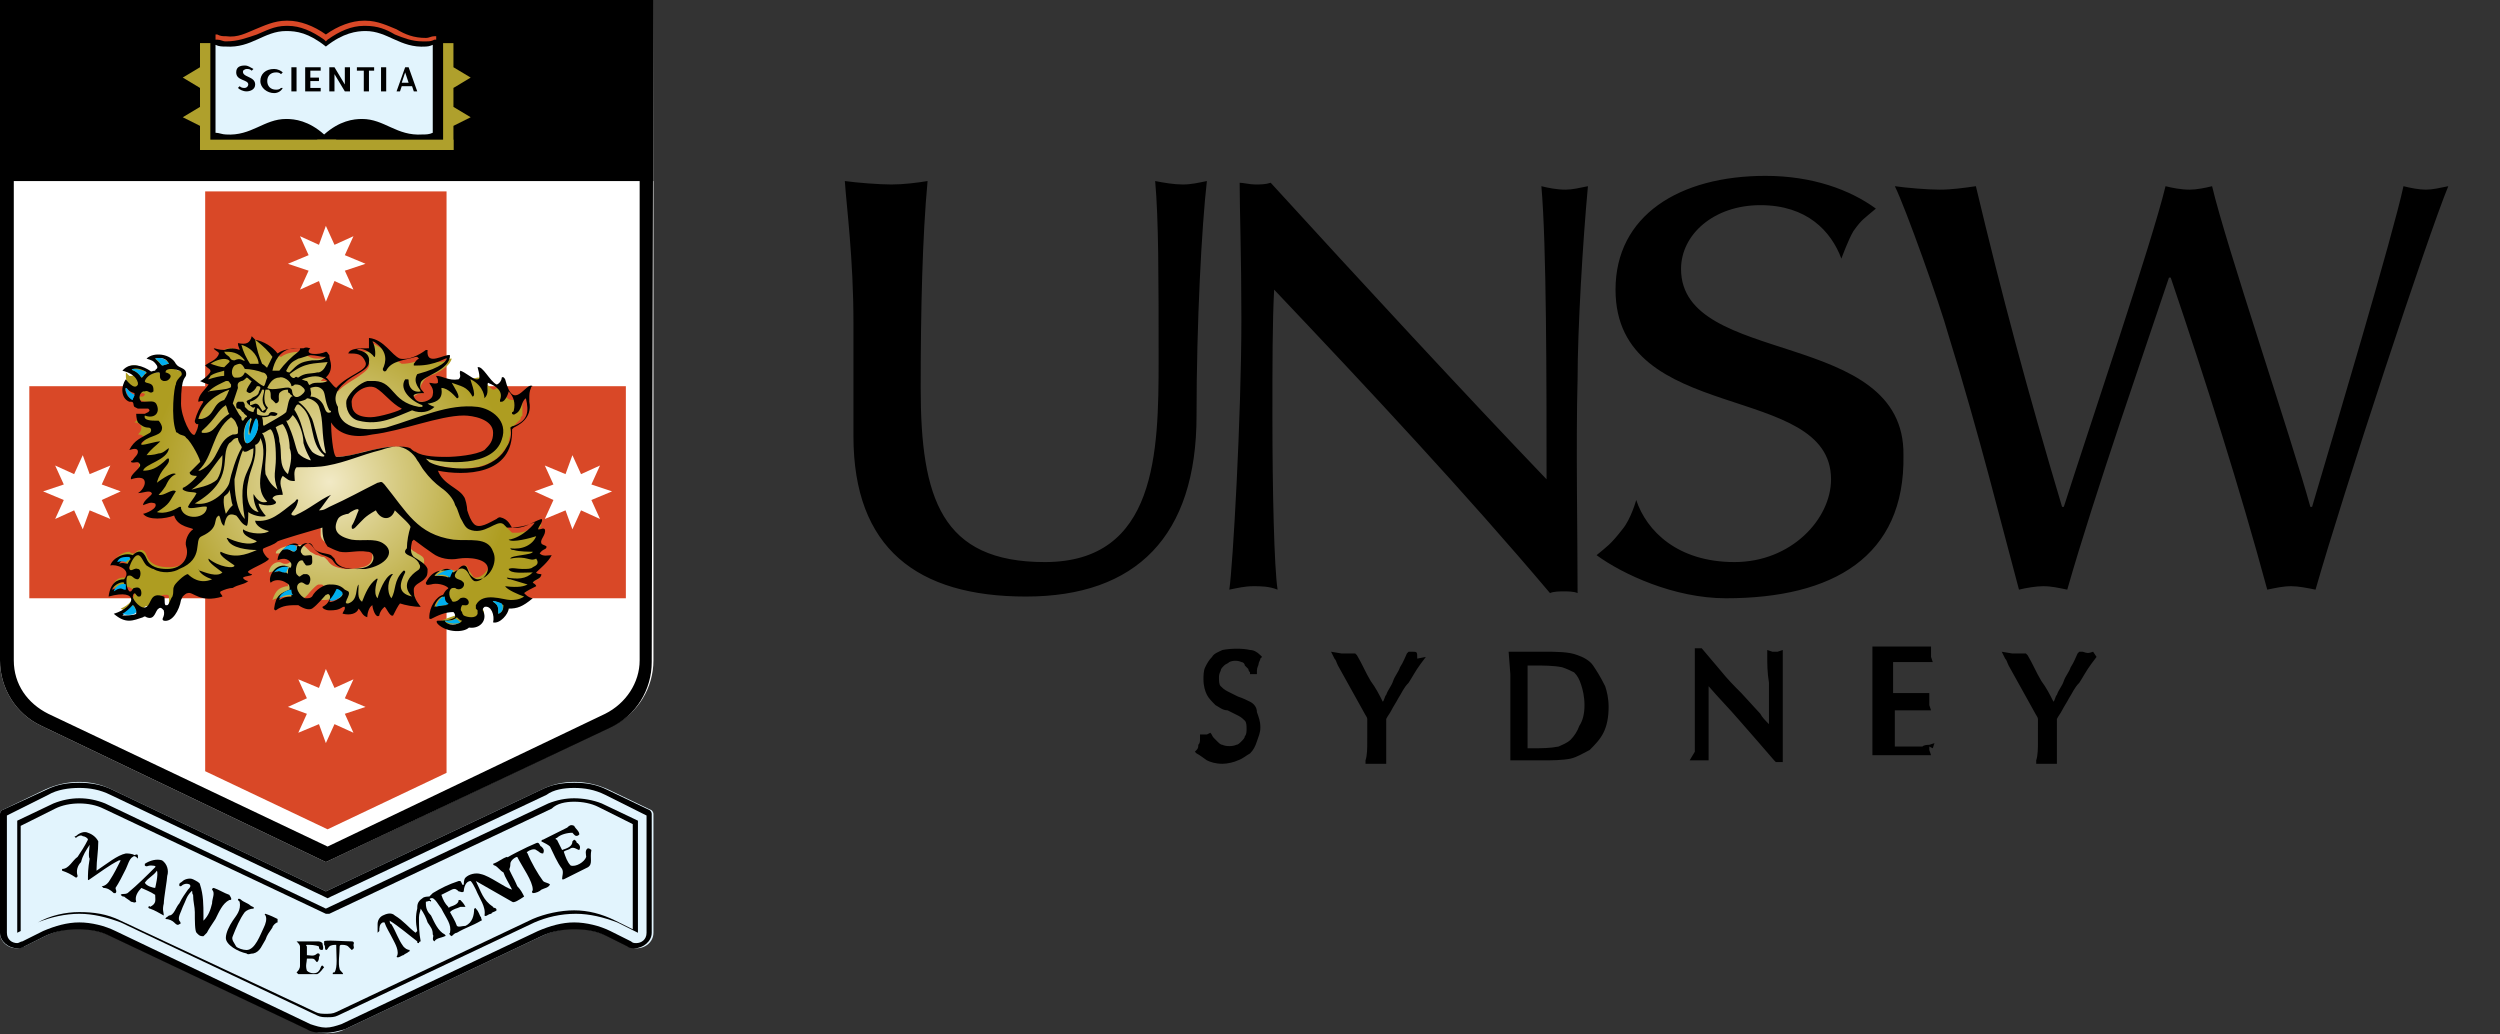 <svg xmlns="http://www.w3.org/2000/svg" xmlns:xlink="http://www.w3.org/1999/xlink" viewBox="0 0 145 60"><rect x="0" y="0" width="145" height="60" fill="#333333" stroke="none"/><path fill="#fff" d="M0 38.3V0h37.9v38.3c0 1.6-.9 3.1-2.4 3.8L18.9 50 2.4 42.1C.9 41.4 0 39.9 0 38.3"/><defs><path id="a" d="M1.7 11.1v27.2c0 1 .6 1.9 1.5 2.3L19 48.1l15.8-7.5c.9-.4 1.5-1.3 1.5-2.3V11.1H1.7z"/></defs><clipPath id="b"><use xlink:href="#a" overflow="visible"/></clipPath><path clip-path="url(#b)" fill="#d94827" d="M11.9 10.5v11.9H0v12.3h11.9V50h14V34.7h12V22.4h-12V10.5z"/><path fill="#e2f4fd" d="M31.4 45.8l-12.5 5.9-12.4-5.9c-1.2-.6-2.6-.6-3.9 0L.1 47s-.1.1-.1.2v6.9c0 .7.8 1.1 1.4.8l1.2-.6c1.2-.6 2.6-.6 3.9 0l11.4 5.4c.7.3 1.5.3 2.1 0l11.4-5.4c1.2-.6 2.6-.6 3.9 0l1.2.6c.6.3 1.4-.1 1.4-.8v-6.9c0-.1-.1-.2-.1-.2l-2.5-1.2c-1.3-.6-2.7-.6-3.9 0"/><path d="M33.3 45.7c.6 0 1.2.1 1.8.4l2.4 1.2v6.8c0 .4-.3.6-.6.6-.1 0-.2 0-.3-.1l-1.2-.6c-.6-.3-1.4-.5-2.1-.5-.7 0-1.4.2-2.1.5l-11.4 5.4c-.3.1-.6.2-.9.2-.3 0-.6-.1-.9-.2L6.7 54c-.6-.3-1.4-.5-2.1-.5-.7 0-1.4.2-2.1.5l-1.2.6c-.1 0-.2.1-.3.1-.3 0-.6-.2-.6-.6v-6.8l2.4-1.2c.5-.3 1.2-.4 1.8-.4.6 0 1.2.1 1.8.4L18.8 52l.2.1.2-.1 12.5-5.9c.4-.3 1-.4 1.6-.4m0-.3c-.7 0-1.3.1-1.9.4l-12.5 5.9-12.4-5.9c-.6-.3-1.3-.4-1.9-.4-.7 0-1.3.1-1.9.4L.1 47s-.1.1-.1.2v6.9c0 .5.5.9 1 .9.1 0 .3 0 .4-.1l1.2-.6c.6-.3 1.3-.4 1.9-.4.7 0 1.3.1 1.9.4l11.4 5.4c.3.2.7.2 1.1.2.4 0 .7-.1 1.1-.2l11.4-5.4c.6-.3 1.3-.4 1.9-.4.7 0 1.3.1 1.9.4l1.2.6c.1.1.3.1.4.1.5 0 1-.4 1-.9v-6.9c0-.1-.1-.2-.1-.2l-2.5-1.2c-.6-.3-1.2-.4-1.9-.4"/><path d="M33.3 46.5c.5 0 1 .1 1.4.3l2 1v6.1l-1-.5c-.8-.4-1.6-.6-2.4-.6-.8 0-1.7.2-2.4.5l-11.4 5.4c-.2.1-.4.1-.6.1-.2 0-.4 0-.6-.1L7 53.4c-.8-.4-1.6-.5-2.4-.5-.8 0-1.7.2-2.4.6l-1 .5v-6.1l2-1c.4-.2.9-.3 1.4-.3.5 0 1 .1 1.4.3L18.9 53h.2L32 46.9c.3-.3.8-.4 1.3-.4m0-.2c-.5 0-1 .1-1.5.3l-12.9 6.1-12.8-6.1c-.5-.2-1-.3-1.5-.3s-1 .1-1.5.3l-2.1 1v6.5l1.2-.6c.7-.3 1.6-.5 2.4-.5.8 0 1.6.2 2.4.5l11.4 5.4c.2.1.4.1.6.1.2 0 .4 0 .6-.1L31 53.5c.7-.3 1.5-.5 2.4-.5.8 0 1.6.2 2.4.5l1.2.6v-6.5l-2.1-1c-.5-.2-1.1-.3-1.6-.3M0 0h37.9v10.5H0z"/><clipPath id="d"><use xlink:href="#c" overflow="visible"/></clipPath><radialGradient id="e" cx="7.96" cy="22.39" r="0" gradientTransform="matrix(0 0 0 -0 -186.739 86.735)" gradientUnits="userSpaceOnUse"><stop offset="0" stop-color="#f2eac6"/><stop offset=".399" stop-color="#d4c87c"/><stop offset=".787" stop-color="#b9a93b"/><stop offset=".969" stop-color="#ae9d21"/><stop offset="1" stop-color="#ae9d21"/></radialGradient><defs><path id="f" d="M21.6 25.1c.7-.1 1.5-.3 2.3-.5 1.1-.3 2.2-.6 3-.6.6 0 1.8.3 1.8 1.1 0 .5-.2.8-.6 1.1-.7.4-2.3.4-2.3.4-.4 0-1.4 0-1.9-.4-.2-.2-.3-.2-.3-.2-.2-.1-.4-.1-.7-.1-.6 0-1.2.2-1.8.3-.6.2-1.2.3-1.7.3 0 0-.1 0-.2-.1-.2-.2-.3-1.6-.3-2l.3-.3.1.2c.2.5.7.8 1.5.8h.8m-1.3-1.7c0-.2.1-.4.2-.6.3-.3.7-.5 1-.5.1 0 .3 0 .4.1l.6.6c.2.2.5.5.8.6h.1v.1c0 .1 0 .2-.8.4-.2.1-.8.2-1.1.2-.8 0-1.2-.3-1.2-.9M13.9 20c0 .1.1.2.1.2v.2l-.2-.1s-.2-.1-.4-.1c-.1 0-.3 0-.4.1h-.2v.1c-.1.4-.4.5-.6.6l.2.2c.1.1 0 .3-.4.7.1 0 .1 0 .2.1.2.1.2.2.2.3-.1.1-.2.3-.3.4l-.3.3h.2l.2.1-.2.3-.1.1c-.2.3-.3.6-.5 1h.1v.1c0 .3-.1.4-.2.6l-.1.1c-.2 0-.5-.4-.6-.7-.1-.2-.3-.7-.3-1.2 0-1.2.2-1.5.3-1.6v-.1c0-.1-.1-.2-.2-.2s-.3-.1-.3-.2c-.2-.3-.5-.5-.9-.5h-.3l.4.4c.1.2 0 .3 0 .3v.1h-.4c-.1 0-.2 0-.3-.1-.2-.1-.5-.3-.8-.3-.1 0-.3 0-.4.1v.1l.1-.1.1.1.1.1v.3h-.2l-.1-.1.1-.1-.1.1-.1-.1.1-.1-.1.1.1-.1-.1.1.1-.1-.1.1v.2c0 .3.1.6.3.7.2 0 .2.2.2.2v.1h.4c.1 0 .2 0 .2.1l-.1.1h-.4v-.1.1-.2.1c0 .1 0 .1.1.2s.3.2.5.2h.1c.1 0 .2.1.3.2.1.1 0 .3-.1.4-.1.1-.3.2-.4.2-.2.1-.4.2-.6.4.3 0 .4.2.4.3 0 .2-.1.3-.2.4.1 0 .2 0 .3.1.2.2 0 .4-.2.5 0 1.5-.1 1.6-.1 1.6h.2c.3 0 .5.2.6.4 0 .1-.1.3-.1.4h.2c.2 0 .2.1.3.1.1.1 0 .3-.2.4-.1 0-.1.1-.2.2h.5v.1c.1.1 0 .2 0 .4-.1.1-.3.3-.5.3.1 0 .3.1.5.1.3 0 .7-.1.9-.2l.2-.1v.2c.1.4.5.6.8.6.1 0 .3.1.3.2v.1c-.2.2-.4.6-.4.8.1.4-.1.9-.3 1.1-.2.3-.6.4-1 .4-.5 0-1.1-.1-1.3-.7-.1-.3-.3-.4-.6-.2l-.1.1h-.1c-.1 0-.2-.1-.2-.1-.3 0-.6.2-.8.4.3 0 .7.2.8.5.1.1.1.4-.2.6h-.1c-.4 0-.6.2-.7.6.2 0 .4-.1.6-.1.6 0 .7.3.7.4 0 .3-.3.7-.8.9.2.1.4.2.6.2.2 0 .4-.1.6-.2.1 0 .1 0 .2-.1s.2 0 .3 0c.2.1.2 0 .4-.3 0-.1.1-.2.2-.3 0 0 .1-.1.2-.1h.2c.1 0 .1.1.1.1v.6-.1.1-.1l.1.1v-.1h.1l.1.1-.1-.1h.1l.1-.1.1-.1.1.1-.1-.1v-.1h.1l-.1-.1v-.1h.2l-.3.4.1-.3v-.1c0-.1.1-.2.1-.3l.1-.1.1-.1.1-.1c.1 0 .3 0 .5.1s.4.2.8.2c.2 0 .4 0 .6-.1 0-.1-.1-.2 0-.3l.2-.1c.2-.1.4-.1.6-.2.2-.1.3-.2.5-.2h.2s-.1-.1-.1-.2v-.1c.1-.1.2-.1.3-.1l-.1-.1c0-.1.1-.2.6-.5.1-.1.4-.2.5-.3-.1-.1-.3-.3-.3-.4 0-.1 0-.2.1-.3h.1c.2-.1.5-.2.6-.3.1 0 .2-.1.4-.1.6-.2 1.7-.5 2.2-.7l.2-.1v.3h-.1.1v.5c0 .2.1.3.2.4l.1.1c.1.1.3.2.6.3h1.6c.3 0 .5.2.5.4 0 .3-.1.6-.6.7-.4.1-.7.1-1 .1-.6-.1-.8-.2-1-.5l-.1-.1c-.1-.1-.1-.1-.2-.1s-.2-.1-.3-.1c-.1 0-.2-.1-.4-.2l-.1-.1-.1-.1c-.1-.1-.2-.2-.3-.2-.1 0-.2 0-.3.1l-.1.1-.1-.1c-.2-.1-.6 0-.9.2-.1.1-.1.1-.1.2h.9v.3c0 .1-.1.3-.3.3h-.1c-.1 0-.2-.1-.3-.1-.3 0-.5.2-.6.5v.1c.3-.1.6-.1.9.1.2.1.2.4.2.5v.2h-.1c-.4.1-.6.2-.8.8.4-.2.8-.2 1.1-.2h.1c.2.2.5.3.6.1.2-.1.3-.3.5-.5s.3-.3.4-.3h.1c.1 0 .1 0 .2.1s0 .3 0 .4c0 .2-.2.3-.3.4h.2c.2 0 .4 0 .5-.1h.1l.1-.1h.2l.1.1v.2l.3.3c.3 0 .5-.1.6-.3l.1-.2.2.2.2.2.1.1c0-.2.1-.4.4-.6l.2-.1v.3c0 .1.1.3.2.4 0-.1.1-.2.1-.3 0 0 .1-.2.2-.2s.2.1.3.3c0 0 .1.1.1.2.1-.2.3-.5.4-.6l.1-.1h.3c.2.1.4.1.6.1-.2-.3-.3-.5-.3-.8v-.2c.1-.2.2-.3.4-.4.1-.1.2-.1.2-.2.2-.2.2-.3.2-.5s-.2-.3-.4-.4c-.1-.1-.2-.1-.3-.2-.4-.4-.1-1.1-.1-1.1l.1-.1.1-.1.1.1c.4.3.7.5 1.1.8.3.2.6.3 1 .3h.7c.7 0 1.5.2 1.5.8 0 .4-.4.9-.8.9h-.1c-.1-.1-.2-.3-.3-.4-.1-.2-.1-.3-.2-.3s-.2.1-.4.2l-.1.1h-.1c-.6-.2-1-.1-1.3.4h.3c.3 0 .6.1.8.3v.1c0 .1-.1.2-.1.2s-.1.1-.2.3v.1h-.1c-.3.1-.6.5-.7 1 .3-.2.8-.3 1.2-.3h.1c.1.1.1.3.1.4v.1h-.1c-.3.1-.6.2-.8.3.2.2.5.3.9.3.3 0 .5-.1.6-.2l.1-.1h.1c.3 0 .6-.1.7-.2.1-.1.1-.3 0-.5v-.2c0-.1.1-.1.2-.1h.1c.2 0 .3.1.4.2.1.2.2.5.2.7.1 0 .3-.1.4-.3l.1-.1c.1-.1.1-.2.1-.3v-.1h.1c.4 0 .7-.1 1.1-.3-.1 0-.1-.1-.2-.1 0 0-.2-.1-.1-.3.1-.1.2-.1.4-.3.1 0 .1-.1.2-.1-.1-.1-.1-.1-.1-.2.1-.1.2-.2.3-.2l.1-.1c-.1 0-.2-.1-.2-.2V33s.1-.1.2-.1c.1-.1.3-.2.5-.4-.2 0-.4-.1-.5-.2l-.1-.1v-.1c.1-.2.2-.2.3-.3-.1 0-.1 0-.2-.1s0-.3.1-.4c0-.1.1-.2.1-.3h-.1c-.1 0-.2 0-.2-.1-.1-.1 0-.2.1-.3 0 0 .1-.1.1-.2-.1 0-.3.1-.4.2-.3.1-.6.3-1 .3h-.3l-.1-.1-.1-.1c-.1-.1-.2-.4-.6-.4h-.1c-.3.2-.8.4-1.1.4-.1 0-.2 0-.3-.1-.3-.3-.4-.6-.4-.9v-.2c0-.2-.1-.5-.2-.6-.1-.2-.3-.3-.5-.5-.3-.2-.7-.5-.9-1v-.1l-.1-.3 1.3.2h.2l.9-.1.6-.2.5-.3.3-.3.3-.4.1-.2v-.1l.1-.4V25c0-.1 0-.2.1-.2l.1-.1.1-.1.1-.1.1-.1.1-.1v-.1l.1.1-.1-.1.1.1-.1-.1.1.1-.1-.1.1-.1v-1.2c-.2.2-.4.3-.6.3-.3 0-.5-.3-.7-.9-.1.1-.2.3-.4.3-.2-.1-.4-.4-.6-.6-.1-.1-.1-.2-.2-.3v.2h-.1l-.5.1.1-.1-.1.1-.2-.2.1-.1-.1.1c0 .1 0 .2-.1.4h-.4c-.3 0-.6-.1-.8-.2 0 .1 0 .1-.1.2s-.2.1-.3.1c.1.1.1.3.1.5v.1l-.1-.1.1.1-.4.4h-.6l-.4-.1V23c.1-.1.3-.2.5-.2-.1-.1-.2-.3 0-.6.1-.2.3-.4.7-.5.4-.2.9-.5 1-.9-.1 0-.2 0-.3.1-.2.1-.4.1-.6.1-.2 0-.3 0-.4-.1-.1-.1-.1-.2-.1-.3-.5.4-1.1.5-1.5.5-.2-.1-.4-.3-.7-.5-.3-.3-.6-.5-1-.7v.5h-.9c.3 0 .6.2.7.6.1.4-.3.6-.7.9-.3.2-.7.4-1 .7l-.1.1-.1-.1c-.1-.1-.2-.2-.4-.3l-.2-.2h-.3l.2-.2c.2-.2.3-.4.3-.6 0-.2-.1-.4-.1-.5l-.1-.1c-.2.1-.3.1-.5.1-.3 0-.5-.1-.6-.2v-.2h-.1c-.5 0-1 0-1.4.3l-.3-.1v-.1c-.3-.4-.8-.7-1.2-.8-.3.2-.5.3-.9.3"/></defs><clipPath id="g"><use xlink:href="#f" overflow="visible"/></clipPath><radialGradient id="h" cx="-485.963" cy="457.159" r="1" gradientTransform="matrix(10.798 0 0 -10.437 5266.534 4799.301)" gradientUnits="userSpaceOnUse"><stop offset="0" stop-color="#f2eac6"/><stop offset=".399" stop-color="#d4c87c"/><stop offset=".787" stop-color="#b9a93b"/><stop offset=".969" stop-color="#ae9d21"/><stop offset="1" stop-color="#ae9d21"/></radialGradient><path clip-path="url(#g)" fill="url(#h)" d="M6.4 19.6h25.2v16.6H6.4z"/><g/><g/><g/><g/><g/><g><path d="M32 32.2c-.2 0-.5.1-.7-.1.2-.3.4-.2.4-.4-.1-.1-.3-.1-.3-.2-.1-.2.3-.5.2-.8-.1-.1-.2 0-.3 0-.3.1.3-.5.1-.6-.6.2-1 .6-1.7.5-.1-.1-.2-.5-.7-.6 0 0-.1 0-.2.1-.4.2-1 .6-1.3.3-.2-.2-.3-.5-.4-.8 0-.2-.1-.7-.2-.8-.3-.5-1.2-.7-1.5-1.5 1.5.3 4.4.3 4.3-2.4l.1-.1c.2-.1 1.1-.5.9-1.5v-.2c0-.2 0-.4.1-.6 0-.1.1-.1.1-.1-.4-.3-1.1 1.6-1.6-.4 0 0-.1-.2-.2-.1 0 .2-.2.4-.3.4-.4-.2-.8-1.1-1.1-1 .1.4.2.7 0 .7h-.1c-.3-.1-.6-.4-.9-.5-.1.2.1.3-.1.5-.6.1-.9-.2-1.3-.2 0 .1.1.1.1.3v.1c-.1.1-.4 0-.5 0 0 .1.3.3.2.7 0 .1-.1.2-.1.2-.2.2-.8.4-1-.1-.1-.2.5-.2.6-.2-.1-.2-.3-.2-.2-.6.1-.4 1.7-.7 1.7-1.6-.3-.1-1.4.7-1.3-.3h-.1c-.4.3-1 .6-1.5.5-.5-.2-.9-1.1-1.8-1.2v.6c-.6 0-1.1 0-1.2.3.5 0 .8 0 1 .5.2.5-1 .7-1.7 1.5-.2-.1-.5-.6-.6-.6.2-.2.3-.4.3-.7 0-.2-.1-.4-.1-.6-.1-.1-.1-.2-.2-.2-.4.2-1.3.2-.9-.2-.1 0-.2-.1-.4 0-.5 0-1.1 0-1.5.3-.3-.4-.8-.7-1.3-.8l-.2-.2c-.1.4-.3.5-.8.4 0 .2.1.3.1.4 0 0-.4-.2-.9 0-.3 0-.5-.1-.6-.1 0 .1.3.2.3.3-.1.4-.6.5-.8.7.2.2.3.2.3.3.1.1-.5.6-.6.6.2.1.5.2.5.2-.2.3-.6.6-.6 1 .1 0 .2-.1.3 0-.2.3-.4.7-.5 1.1 0 .1 0 .1.1.2h.1c0 .2-.1.4-.2.6-.2.2-.8-1-.8-1.8 0-1.7.3-1.4.3-1.7 0-.4-.4-.3-.6-.6-.3-.6-1.3-.7-1.7-.3.3.1.4.1.6.4.1.2-.1.2-.1.3-.2 0-.2.1-.3 0-.3-.2-1.1-.6-1.6 0 .4.1.8.3.9.7v.1c-.2.4-.7-.3-.7-.3-.3.4-.3 1.1.2 1.3h.1c.2 0 .1.2.2.3l.2.1h.6c.1.1.1.1 0 .2l-.2.1h-.5s0 .3.1.5c.2.2.4.3.6.3.2 0 .2.2.1.3-.5.3-.9.4-1.2 1 .3-.1.5-.1.5.1s-.2.3-.3.5c0 0-.1 0-.1.1.2.1.4-.1.5.1.2.2-.6.6-.5.9.3-.1.8-.2.8.2 0 .2-.2.5-.4.6.3 0 .7-.2.8 0 .1.1-.5.4-.5.7.3-.1.4-.2.7-.1.2.3-.6.6-.7.6.3.4 1.3.3 1.8.1.2.7 1.1.7 1.1.8-.3.2-.5.7-.4 1 .2.6-.2 1.3-1.1 1.3-.5 0-1-.1-1.2-.6-.2-.5-.5-.5-.8-.2-.5-.2-1.2.2-1.3.6.3-.1 1.3.2.8.8-.4 0-.8.2-.9 1 1.8-.5 1.6.6.3 1 .7.6 1.1.4 1.7.2.1-.1.2 0 .2 0 .5.2.5-.4.7-.5.1-.1.2 0 .2 0l.1.1c.1.4-.2.5 0 .6.5.1.9-.6 1-1.2l.1-.2c.1-.1.2-.2.3-.2.3-.1.7.6 2 .2 0-.1-.2-.2-.1-.3.2-.1.5-.2.7-.2.3-.2.7-.2.9-.4-.1 0-.3-.1-.3-.2.1-.1.6-.1.5-.2 0 0-.1 0-.2-.1-.2-.1 1.2-.6 1.2-.8-.1 0-.5-.5-.3-.6.2-.1.6-.2.8-.4.2-.1 1.9-.6 2.6-.8 0 .6.1.8.3 1.1.2.1.4.2.7.3.5.1 1-.1 1.6 0 .5 0 .5.7-.1.9-.3.1-.7.1-1 .1-.6-.1-.7-.2-.9-.5-.1-.1-.1-.1-.3-.2-.2-.1-.4-.1-.6-.3-.2-.1-.3-.5-.6-.5-.2 0-.3.1-.4.2-.5-.3-1.3.2-1.3.8.2-.1.6-.2.8.2v.1c0 .1-.1.2-.1.1-.8-.4-1.3.6-1.1.9.2-.2.6-.2.9 0 .2.1.2.2.2.4-.5.2-.8.3-.9 1.1 0 .1.1.1.1.1.4-.3.8-.3 1.3-.3.3.2.6.3.8.2.3-.2.7-.7.8-.8.1 0 .1-.1.2 0s0 .3 0 .3c-.1.2-.2.3-.4.4 0 .1.2.2.4.2.3 0 .5 0 .8-.2h.1v.1c0 .1-.2.3-.1.3.4.1.8 0 .9-.3.2.2.2.4.5.5 0-.2.1-.6.3-.7 0 .2.2.8.4.6 0-.1.1-.3.2-.4l.1-.1c.1 0 .3.6.5.5.1-.2.3-.6.4-.7.3.1.8.2 1.2.2-.3-.4-.4-.6-.4-1 0-.3.4-.4.6-.6.2-.2.2-.3.2-.6-.1-.3-.5-.5-.8-.7-.3-.3-.1-.8-.1-.9l.1-.1c.4.3.8.6 1.1.8.4.3 1 .4 1.5.3.6-.1 1.7 0 1.7.6 0 .3-.4.8-.8.7-.3-.2-.3-.6-.6-.7-.2-.1-.4.1-.6.2-.6-.2-1.2-.2-1.6.6 0 .2.2.1.3.1.3-.1.8 0 1 .2 0 .1-.1 0-.3.4-.4.1-.8.7-.8 1.3 0 .1 0 .1.1.1.4-.2.8-.4 1.3-.4.1.1.1.2.1.3-.3.2-.7.2-1 .2-.1 0-.1.1 0 .2.5.5 1.5.5 1.8.2.7.1 1.1-.5.8-1 0-.1 0-.1.1-.2.4-.1.6.5.5.9.4.1.9-.5.9-.8.5 0 .8-.1 1.4-.6-.1 0-.3-.1-.4-.2l-.1-.1c.1-.1.5-.3.7-.4 0-.1-.2-.2-.2-.2.1-.2.5-.2.5-.5 0 0-.3 0-.3-.1.2-.2.7-.6.9-1M7.7 23.1c-.3.1-.5-.5-.4-.6.1 0 .1.2.5.3 0 .1 0 .2-.1.3m-.5 11c-.3 0-.4 0-.7.1.1-.3.6-.5.7-.4v.3zm9.5-.9c0 .1 0 .1-.1 0h-.1c-.2-.1-.4-.1-.5 0 .1-.2.5-.4.8-.3 0 0-.1 0-.1.3m.2 1.4c-.4 0-.5.1-.7.2 0-.2.4-.5.7-.5v.3zm8.3.6c0-.2.3-.6.5-.6 0 .2.1.3.2.5.1 0-.5 0-.7.1m-5.2-13c.5-.5 1.4-.7 1.4-1.2.1-.6-.6-.7-.7-.7.2-.2.8.1 1 .4.1.1.1-.6-.1-.9 0 0 .1 0 .2.1.7.5.6 1.1.4 1.5 0 .1.1.2.2.1.3-.6 1.1-.6 1.7-.8h.1l.1.1c-.2.1-.2.2-.3.3v.1h.2c1.1 0 1.7-.5 1.7-.4 0 .1-.2.5-1.7.9-.3.5.2.9.2 1-.4.1-.7-.2-.7-.6 0-.1 0-.1-.1-.1h-.1c-.4.6.4 1.3 1 1.5v.1h-.2c-1.7-.3-1.4-1.6-2.8-1.5h-.2c-.4.1-1 .6-1.2 1.1-.1.5.2 1.1.7 1.2 1.2.3 2.1-.2 3.1-.6.5.2 1 .1 1.3-.2 0 0-.3-.1-.4-.2h.1c.5-.1.8-.3.7-.9.4 0 .8.5.9.6.3 0-.2-.7-.3-.9.5.2.9.2 1.2.8.3 0-.2-1.1-.1-1 .8.4.8 1.1.8 1.1.3-.3.1-.6.2-.9.5.2.9.5.7 1v.1h.1c.2 0 .4-.5.4-.6.3.3.4.7.3 1.1 0 .1-.1.1-.1.1v.1c.1.1.2 0 .2 0 .4-.2.3-.7.6-.9.2.8.1 1.3-.7 1.6-.1 0-.2.1-.2.1.1.4 0 .8-.2 1.1-.3.6-.8.9-1.3 1.1-.8.3-2.5.2-3.2-.2l-.2-.2c1.1.3 3.9.5 4.4-1.1.4-1.1-.6-1.8-1.4-1.9-1.7-.2-3.3.6-5.3 1.2-1 .2-2.8.2-2.8-1.2-.3-.5-.1-1 .4-1.4m3.3 1.5c0 .1-1.3.5-1.8.5-.9 0-1.1-.4-1.1-.8-.1-.5.8-1.2 1.4-.9.5.3.9.9 1.5 1.2m-4.1.8c.5.8 1.5.9 2.4.7 1.7-.2 3.9-1.1 5.3-1.1.5 0 1.7.2 1.7 1 0 .5-.2.7-.5 1-.5.3-1.7.4-2.2.4-.4 0-1.4 0-1.8-.3-.1 0-.3-.2-.3-.2-.2-.1-.5-.1-.8-.1-1.2 0-2.5.6-3.5.6-.2-.1-.3-1.5-.3-2m0-.6c-.2.1-.3 0-.4-.3-.1-.3-.4-.6-.8-.6.1-.2 0-.3 0-.5.3-.1.5-.1.7.1.2.2.1.6.4 1.2 0 0 .1 0 .1.1m-3.1 4.5c-.4-.3-.5-.5-.7-.9-.1-.7.2-1.5-.1-2.2 0-.1-.2-.2 0-.2.2-.1.3-.2.4-.2.3.3.3 1.4.3 1.7 0 .7-.2 1 .1 1.8M15 29.7c-.6-.1-.8-.9-.6-1.8.1-.7.5-1.2.4-2.1.1 0 .3-.2.3-.4.6 1.2-.6 2.7.4 3.7-.6.2-.8-.6-.8-.4 0 .3.1.7.3 1m-.8.4c-.5-.5-.6-1.6-.6-2.3.1-.4.3-1.3.5-1.7 0 0 0 .1.1.1.2 0 .2-.1.5-.2 0 1.5-1 1.2-.5 4.1m-.9-2.1c-.1.4-1 1.4-2 1.2 2.4-1.4 1.4-2.7 2-3.5.2-.1.2-.3.5-.3 0 .3.3.5.2.6-.3.5-.6 1.5-.7 2m.2 1.3c-.2.2-.2.2-.4.5 0 0-.2-.6-.1-1 .1-.1.3-.2.3-.4.1.3.1.7.2.9m-2.4-.9c.9-.6 1.2-1.3 1.8-2 0 .3 0 .9-.3 1.4-.4.4-1.2.5-1.5.6m4.7-4.5c-.1 0-.1 0-.2.1 0 .2-.7.1-.7 0v-.3c.1-.1.2.2.3.2.2.1.2 0 .3-.2.1 0 0-.1 0-.1-.2-.2-.2-.6-.1-1h.2c.2.2 0 .5.2.6l.2.2c.3-.1.1-.3.2-.6.1-.1.2-.2.5-.2 0 .1 0 .2.1.2 0 .1.3.2.1.2-.2.2-.2.6-.3.9-.2.2-.8.5-1.3.8-.1-.1 0-.2-.1-.5.2 0 .3 0 .5-.1.1 0 .3.1.4-.1 0 0-.1-.1-.3-.1m-1.3 1.3c.2-.2.3-1 .4-.9.3.6-.4 1.5-.6 1.4-.2 0-.3-1 .2-1.4 0-.1.1 0 .1 0-.1.3-.2.6-.1.9zm.8-1.7c.1.2.2.2 0 .3 0 0-.1.1-.1 0l-.2-.3c-.2-.2-.3 0-.5 0v-.2c.4-.1.6-.4.7-.7h.1c.1.1-.2.5 0 .9m1.5-1c-.2-.1-1 .2-1.3 0 .1-.2.3-.6.7-.6.2-.1.7.2.7.5 0 0 .1 0 .2-.1.2 0 .3 0 .5.2.1.1.1.2 0 .3-.1.1-.4.4-.6.1-.1-.2 0-.3-.2-.4m-1.5-.1c-.3-.1-1-.8-1.1-.8 0 0-.1.3-.4.3h-.2c-.2-.1-.2-.5 0-.7 0 0 .2-.1.3-.1.1 0 .2.1.3.3.3 0 .8.1 1 .2.2 0 .3.2.3.3-.1.2-.1.4-.2.5m-1.5.1c0-.1-.1-.3.2-.4.1 0 .2-.1.3-.2.1 0 .2.2.3.2-.1.2-.3.4-.3.6 0 0 .1.1.2.1.2-.1.3-.2.4-.4h.1s.1 0 .1.1-.1.2-.1.3c-.1.2-.3.2-.4.3-.1.1-.3.1-.3.2.1.2.2.2.3.3.1.1.2 0 .2 0 0 .1-.1.2-.1.3-.1 0-.3-.1-.3-.1l-.2-.2c0-.1 0-.2-.1-.3h-.3c-.1.1-.1.1-.1.2s0 .2.1.2c.2 0 .2.2.3.2.1.2.3.2.2.3-.1 0-.1.1-.2.2-.1 0-.1-.1-.1-.2-.2-.2-.3-.5-.5-.8l.3-.9m2.2 2.3c-.1 0 .3-.2.4-.2.3.4.4 1 .4 1.4.2.5 0 1.1-.1 1.5-.6-.5-.3-1.3-.5-1.9 0-.3-.1-.5-.2-.8m.6-.4c.1 0 .1 0 .2-.1s.2-.3.2-.2c.3.3.6 1 .6 1.6.2.7.5 1 .4 1-.3-.1-.5-.2-.7-.4-.2-.4-.2-.9-.7-1.9m.5-.6c-.1 0 .1-.3.1-.3.1-.1.2 0 .3.1.8.7.4 2.1 1.3 2.8.1.2-.5 0-.7-.2-.6-.8-.4-1.4-1-2.4m1 .5c-.2-.4-.4-.7-.8-1 .5-.1.5-.2.5-.2.2 0 .6.2.7.5.3.9.1 1.4.4 2.7-.4-.1-.6-1.5-.8-2m.9-2.2c-.4.2-.7 0-1 .2-.1.1-.1-.1-.2-.2-.1 0-.3-.1-.3-.1.6-.2 1-.3 1.5.1m0-1.1c-.1.2-.2.5-.5.6h-.1c-.4.1-.7 0-1.1.3-.1 0-.1-.1-.2 0s-.3-.1-.3-.2c.9-.7 1.4-.6 2.2-.7-.1 0-.1 0 0 0m-1.7-.2c.1 0 .6-.2.7-.2.3 0 .6.1.8.1h.1c-.2.2-.4.2-.8.2-.7.1-.8.2-1.3.7-.2 0-.2-.1-.2-.1.2-.4.3-.5.7-.7m-.3-.6h.4c0 .1 0 .1-.1.2-.4.3-.8.7-1.1 1.1h-.4c.1-.5.4-1.2 1.2-1.3m-1.2.5l-.3.6c0 .1-.1-.1-.3-.2-.2-.5-.3-.8-.4-1.4.5.4.8.7 1 1m-.8.4h-.5c-.2-.3-.4-.7-.5-1.1.7.2 1 .8 1 1.1m-.8-.2c-.1.1-.2-.2-.6 0-.1 0-.2 0-.3-.2-.1-.1-.2-.1-.3-.3.4 0 .8 0 1.2.5m-.9.1l-.3.3c-.2 0-.5-.1-.8-.2.8-.5 1.2-.2 1.1-.1m-1.1.8c.3-.2.5-.2.8-.3v.3c-.2 0-.6.1-.9.2-.1 0 .1-.1.1-.2m-.1.9c.3-.3.8-.5 1-.6h.1c.1 0 .1.1.2.2v.1c0 .1-.1.1-.1.1-.2.1-.6.1-1.2.2 0 .1-.1 0 0 0m1.2-.1c-.1.2-.1.3-.3.6-.7.2-.5.9-1.3 1.1h-.2c.2-.9 1.2-1.5 1.8-1.7m0 1.4c-.8.5-.8 1.2-1.6 1.1V25c.9-.8.9-1.2 1.4-1.5.1.2.1.4.2.5m.1.2c.3.2.3.4.4.6v.3c0 .1-.2.1-.3.1-1 .4-.7 1.5-1.9 2.1h-.1c.9-.8.8-2.3 1.9-3.1m-4.1-3.1l-.3-.3c.3-.1.7 0 .8.3-.1 0-.3.1-.4.1l-.1-.1m-1.6.3c.3-.1.7.1.8.2 0 0 0 .1-.1.1-.1.1-.1.2-.2.2-.3-.5-.7-.4-.5-.5m2.8 8.1v-.1h-.1c-.8.5-1.3.3-1.3.3.8-.5.7-.6 1.1-1.2-.2-.2-.7.3-1 .2.1-.1.2-.2.4-.5l.1-.2c.2-.4.5-.5.5-.5-.2-.2-1.1.5-1.1.5.2-.8.7-1 .7-1.3v-.1h-.1c-.6.6-1 .7-1.4.7.1-.4 1.4-.6 1.5-1.3-.1 0-.3.3-.6.3-.3.1-.6.1-.7.1.3-.4.5-.5.8-.8-.3 0-.8.2-1.1.2v-.1l.1-.1c.5-.4 1.1-.3 1.1-.8 0-.1-.1-.3-.2-.4h-.1c-.3 0-.8 0-.7-.3.5.2.9-.1.7-.6-.1-.3-.4-.2-.7-.2h-.2c-.2-.2-.1-.5.1-.6h.1c.2-.1.3.2.5 0v-.1c0-.5-.5-.3-.5-.5.1-.3.5-.5.8-.5.2 0-.1.4.3.5.1 0 .2 0 .3-.1.3-.3-.2-.4-.2-.4 0-.3.6-.2.8-.1.1 0 .2.2.1.3-.1.1-.3.3-.3.5-.1.1-.3 1.9 0 2.7 0 .1.1.1.1.1.2.2.4.1.5.3.3.2.9 1.4.8 1.4l-.6.6c0 .2.3.2.4.2.1 0-.5.6-.8.7v.1c.3.2.6.1.8.2-.2.4-.3.4-.5.8.1.2.9-.1 1.1 0 0 .7-1.3.8-1.5.1m-3.1 3.2c-.1 0-.3-.1-.5 0 .2-.3.5-.3.7-.3 0 0-.1.1-.2.3zm.3 2.4c.1 0 .2.3.2.4v.1c-.1.1-.7.1-.8.1.2-.2.4-.3.6-.6zm8.8-3.3c.2-.2.6-.4.8-.2-.1.1-.1.2-.1.3l-.2.1c-.2-.1-.3-.2-.5-.2m2.6 3.1c.2-.2.3-.4.4-.6.1-.1.2 0 .3.1.3.1-.5.6-.7.5m4.8-2.6c.2.1.4.3.4.4.1.1.1.3-.1.4-.3.2-1 .8-.3 1.5-.9-.2-.7-.8-.4-1.4 0-.1 0-.1-.1-.1-.6.6-.4 1.1-.7 1.6-.3-.4-.2-1.1.1-1.4h-.1c-.4.2-.7 1-.8 1.4-.3-.3 0-1.1 0-1.1s0-.1-.1 0c-.4.3-.6.8-.8 1.3-.3-.2-.2-.6-.2-1-.2.2 0 .9-.6 1.1h-.1c-.1-.1 0-.1 0-.2.1-.2.2-.4.1-.5l-.2-.1c-.3-.3-.6-.3-.9-.3-.3 0-.8.3-1 .7-.1.1-.2.1-.4.1-.3-.1-.7-.7-.3-.9.2-.1.3.2.5.1.1-.1.2-.5-.1-.6h-.2c-.2.1-.2.2-.3.1l-.1-.1c-.1-.2 0-.8.3-.8.1 0 .1.1.1.1.1.1.1.2.2.2.4 0 .3-.2.3-.5 0 0 0-.1-.1-.1-.2 0-.4.1-.5-.1-.2-.2.2-.6.4-.6.3 0 .2.4.6.5.2.1.5.1.7.2l.2.2c.2.7 1.2.6 1.8.6 1.2-.2 1.8-1 1-1.5-.5-.3-1.2-.1-1.8-.2-.9-.2-1.1-.6-.8-1.2.1-.2.5-.3.6-.3.1-.1.6-.4.6-.2-.1.2-.2.6-.4.9v.1c0 .1.1.1.2 0 .5-.5.5-.6 1.2-1 .3.6.9.6 1.1 0 .4.4 1 .9.9 1-.1.3-.2.8-.2 1.2-.3.3.1.4.3.5m1.3 1.1c.1-.2.7-.6 1-.3-.1.1-.2.4-.2.4-.2-.1-.4-.1-.8-.1m.6 2.6c.2 0 .5 0 .7-.2.1.1.2.2.3.2-.2.3-.9.3-1 0m3.4-.9c0 .1 0 .4-.3.5 0-.4 0-.5-.3-.7-.1-.1.3 0 .6.2zm1.7-2.2c-.1.1-.3.1-.6.1s-.6-.1-.8 0c.1.3.9.2 1.4.2-.4.4-.9.4-1.5.3 0 0 0 .1.2.1.3.1.7.2 1 .3-.2.1-.5.2-1.3.1.1.2.8.5 1.1.6-.3.2-.6.2-.8.2-.4 0-1.6-.5-2 .3v.2l.1.1v.2c-.1.3-.6.2-.8.1 0 0-.1-.1-.1-.2-.1-.1-.1-.2 0-.4h.1c.5.1.3-.6-.2-.4-.1.1-.2.2-.4.2 0 0-.1 0-.1-.1-.2-.2-.2-.7.1-.7h.1c.2.2.6 0 .5-.3l-.1-.1c-.1-.1-.5-.1-.4-.4.1-.2.3-.5.5-.5s.2.2.3.4c0 .1.3.4.5.4.7 0 1.2-1 .9-1.6-.3-.9-1.4-.6-2.3-.7-2.1-.3-2.7-1.6-4-3.2l-.1-.1c-.1-.1-.2 0-.3 0-1 .5-1.7.9-2.8 1.4-.2.1-.3.2-.6.2.2-.2.5-.7.7-.9-.7.3-1.2.8-2.1 1.2-.1 0-.2 0-.2-.1.1-.2.3-.3.4-.8-.1-.1-.1 0-.2.1-.9.7-1.4 1.2-2.3 1.1 0 .2.3.5.8.6-.2.2-1.1.2-1.5-.1-.1.4.7.6.8.7-.4.3-1.3 0-1.7-.2-.1 0 0 .1 0 .1.2.5 1.2.6 1.7.6-.7.3-1.3.5-2.1.1-.2.2.7.7.8.8 0 .2-.9.1-1.5-.4-.1.2.7.7.8.8-.3.3-1 0-1.3-.1-.1 0-.1-.1-.1-.1.1.3.5.5.8.6-.7.3-1.2-.1-1.4-.3-.2 0-.8.6-.8.7-.1.2 0 .3-.1.6-.1.1-.2.5-.3.5h-.1c-.1-.1 0-.5-.1-.5-.8-.3-.7.4-1 .6-.3.2-.8-.4-.8-.6 0-.1.1-.3.2-.1l.1.1h.1c.1 0 .1-.2.1-.2 0-.2-.1-.4-.4-.3-.1 0-.1.1-.2.2h-.1c-.2-.2-.2-.8-.1-.9.3-.1.3.2.6.2.2-.1.2-.6 0-.6-.2-.1-.4.2-.5 0v-.1c.1-.3.3-.7.5-.7s.3.4.5.6c0 0 .3.2.4.2.5.3 1.2.2 1.5 0 1.5-.6.8-1.7 1.3-1.9 1.1-.5.6-1 1-1.2.1.1.1.5.3.6.1-.5.2-.8.7-.6.2.2.3.5.6.6.1 0 .1-.6.1-.8.4.3 1.1.3 1 .2-.1-.1-.4-.5-.4-.7.4.2 1.1.1 1-.1l-.2-.2c.1-.2.4-.2.6-.2 0-.3-.3-.7 0-1.1.3.2.3.3.7.3 0-.2-.1-.6.1-.8.8 0 1.3 0 1.8-.1 1.1-.2 1.9-.6 3.1-.9.3-.1.6-.2.9-.2.5 0 1 .4 1.2.8.1.1.3.5.4.6.3.4.6.7 1 1 .3.2.7.6.8 1 .2.3.2.6.4.9.1.2.2.4.4.5.9.4 1.6-.6 2-.3l.1.1.1.1h.1c.6 0 1-.1 1.5-.3.1 0-.7.9-1.5 1 .2.2 1.3-.1 1.6-.2-.2.5-.8.8-1.5.7 0 0 0 .1.2.1.3.1.9.1 1.1.1 0 .2-1.3.2-1.3.4 1-.2 1.1.2 1.5 0 .2.3 0 .4-.2.5" fill-rule="evenodd" clip-rule="evenodd"/><path fill="#00aeef" d="M19.8 34.3c-.1-.1-.3-.2-.3-.1-.1.2-.2.4-.4.6.2.2 1-.3.7-.5M9.3 21.1l.1.1c.1 0 .3-.1.4-.1-.2-.3-.5-.4-.8-.3.1.1.2.1.3.3m17 12c-.3-.2-.9.2-1 .3.3-.1.5-.1.8.1 0 0 .1-.3.2-.4M8.2 21.9l.2-.2c0-.1.1-.1.1-.1-.1-.1-.5-.2-.8-.2-.2.1.2 0 .5.5m6.3 2.4c-.5.5-.3 1.4-.2 1.4.2.1.9-.7.6-1.4-.1-.2-.3.6-.4.9h-.1c0-.3.1-.6.1-.9.1 0 0-.1 0 0m2.4 9.9c-.3 0-.7.3-.7.5.2-.1.3-.2.7-.2h.1c-.1-.1-.1-.1-.1-.3zm-9.4-1.9c-.3 0-.6 0-.7.3.3-.1.5 0 .5 0l.1-.1c.1 0 .2-.1.1-.2zm.2 2.8c-.2.2-.4.4-.6.5.2.1.7.1.8-.1v-.1s-.1-.2-.2-.3m9.4-3.1c.1-.1.1-.2.1-.3-.2-.2-.6-.1-.8.2.3-.1.4 0 .7.1zM6.6 34.3c.3-.2.4-.2.6-.1h.1v-.3c-.1-.1-.6 0-.7.4m10.1-1.4c-.3-.1-.7.1-.8.3.2-.1.3-.1.5 0h.2c.1-.3.2-.3.1-.3M7.3 22.5c-.1.1.2.7.4.7 0-.1.1-.2.1-.3-.4-.2-.4-.4-.5-.4M25.8 36c.1.2.8.2.9.1-.1-.1-.2-.2-.3-.2-.1.1-.3.1-.6.1m0-1.4c-.3 0-.5.5-.5.6.2-.1.8-.1.7-.2-.2-.1-.2-.3-.2-.4m3.3.4c-.2-.1-.6-.2-.5-.1.3.2.3.3.3.7.3-.1.3-.4.2-.6z"/><path fill="#e2f4fd" d="M24.7 2.7c-1.5.1-2.2-.9-3.5-.9-.5 0-1.3.1-2.3.9-1-.8-1.7-.9-2.3-.9-1.3 0-2 1-3.5.9-.2 0-.4 0-.6-.1v5.1c.2 0 .4.1.6.1 1.5.1 2.2-.9 3.5-.9.5 0 1.3.1 2.2.9.9-.8 1.7-.9 2.2-.9 1.3 0 2 1 3.5.9.2 0 .4 0 .6-.1V2.6s-.2.1-.4.1"/><path fill="#afa02c" d="M11.6 8.1h7.9v.6h-7.9z"/><path fill="#afa02c" d="M11.6 2.5h.6v6.2h-.6zm6.8 5.6h7.9v.6h-7.9z"/><path fill="#afa02c" d="M25.7 2.5h.6v6.2h-.6zM10.6 6.8l1-.6v1.1zm0-2.3l1-.6v1.2zm16.7 2.3l-1-.6v1.1zm0-2.3l-1-.6v1.2z"/><path d="M25.3 2.1h-.1c-.2 0-.3.1-.5.1-.7 0-1.2-.2-1.7-.5-.5-.2-1.1-.5-1.8-.5h-.1c-.7 0-1.5.3-2.2.8-.7-.5-1.5-.8-2.2-.8h-.1c-.7 0-1.3.3-1.8.5s-1 .5-1.7.4c-.2 0-.3 0-.5-.1h-.1v.3h.1c.2 0 .3.1.5.1.7 0 1.2-.2 1.8-.4.5-.2 1-.5 1.7-.5h.1c.7 0 1.4.3 2.1.8l.1.1.1-.1c.7-.5 1.4-.8 2.1-.8h.1c.7 0 1.2.2 1.7.5.5.2 1 .4 1.6.4h.2c.2 0 .3 0 .5-.1h.1v-.2z" fill="#d94827"/><path d="M37.1.8v37.5c0 1.3-.8 2.5-2 3.1L19 49.1 2.8 41.4c-1.2-.6-2-1.7-2-3.1V.8h36.3m.8-.8H0v38.3c0 1.6.9 3.1 2.4 3.8L18.9 50l16.5-7.8c1.5-.7 2.4-2.2 2.4-3.8L37.9 0z"/><path d="M18.4 56.5h-1.1l-.1-.1c.1-.1.2-.2.2-.4v-1.1c0-.1-.1-.2-.2-.3h1.2c.1 0 .2 0 .3.1 0 .1.1.3 0 .4-.2 0-.2-.1-.2-.2-.2-.1-.5-.1-.7-.1 0 0-.1 0 0 .1v.5c.2 0 .4.1.6-.1h.1c.1.1 0 .2 0 .2 0 .1 0 .2-.1.3-.1 0-.1-.2-.3-.2h-.3c0 .2-.1.4 0 .7.2.2.6.2.7 0 .1-.1.1-.3.2-.3l.1.1c-.1.1-.2.3-.4.4m1.3 0h-.4c0-.1 0-.1.1-.1.2-.3.1-1 .1-1.6-.1 0-.3 0-.4.1-.1.1-.1.2-.2.2-.1-.1 0-.2-.1-.3v-.2c0-.1 1.2 0 1.6 0 .2 0 .1.2.1.2 0 .1.1.2-.1.3l-.2-.2c-.1-.1-.3-.1-.4-.1-.1 0-.1.1-.1.1 0 .4-.1 1 0 1.3 0 .1.2.2.2.3h-.2m-3.6-3c-.1 0-.3.2-.3.3-.2.3-.3.4-.4.7-.2.3-.3.7-.7.8-.2 0-.3.1-.4 0-.5-.1-1.2-.5-1.2-.9 0-.3.2-.7.4-1 .2-.3.5-.6.4-1.1l-.1-.1c0-.1.1-.1.2 0s.4.2.5.3c.1.1.3.1.2.2-.2 0-.4.1-.5.2-.3.4-.5.9-.7 1.4-.1.2.1.4.2.6.1.1.4.2.6.2.5 0 .8-.9 1-1.3.1-.2.2-.5.1-.7-.1-.1 0-.1 0-.1.3.1.5.2.7.3v.2m-2.8-1.3c-.4.2-.6.7-.8 1.1-.2.3-.4.6-.5.8l-.2.2c-.1 0-.2 0-.3-.1l-.1-.1c-.1-.1-.1-.7-.1-1.2 0-.3-.1-.6-.1-1-.1-.1 0-.3-.1-.2-.3.3-.3.5-.5.9-.1.3-.3.6-.2.8.1.1.1.2 0 .2-.1.1-.2 0-.3-.1-.1-.1-.3-.2-.5-.2 0-.1.1-.1.2-.2.3 0 .4-.5.6-.7.2-.4.3-.5.5-.8.1-.1.2-.2.1-.3-.2-.1-.4 0-.5.1-.1 0-.1 0-.1-.1s.1-.1.2-.2.4-.2.6-.1c.2.1.4.2.4.3.2.6.2 1.2.2 1.8v.3c.3-.3.4-.6.5-1 0-.3.2-.6 0-.8 0-.1.1-.1.1-.1.3.1.6.3.9.4.2.3.1.3 0 .3m-3.8.9c-.2-.1-.5-.3-.8-.4-.1 0-.1-.1-.1-.1.1-.1.1 0 .1 0 .4-.2.3-.4.3-.7-.3-.2-.6-.3-.8-.4-.2.2-.4.5-.3.8-.1.1-.2 0-.3 0-.1-.1-.3-.2-.4-.3-.1 0-.1 0-.2-.1.1-.1.2 0 .4-.1.6-.5 1.1-1 1.6-1.5.1-.1-.2-.1-.3-.1-.1 0-.2.1-.3 0v-.1c.3-.2.7-.3 1-.2.3.2.4.6.3.9 0 .2-.2 1.3-.2 1.6-.1.4 0 .5 0 .7 0-.1 0 0 0 0M9 51.5c-.1 0-.5-.1-.6-.3.2-.3.5-.4.7-.7.1.2-.1 1-.1 1m-1-1.7c-.1-.1-.2-.2-.3-.1-.2.1-.3.5-.4.7-.2.4-.4.8-.6 1.1 0 .1.1.2 0 .3h-.1c-.2-.2-.4-.3-.6-.3l-.1-.1c.2 0 .4-.2.5-.4.2-.3.4-.7.6-1.1h-.1c-.6.3-1.1.7-1.7 1.1-.1.1-.1 0-.1 0 0-.3 0-.6.1-1.2-.1-.1 0-.7 0-.8-.2.3-.4.6-.5 1-.2.2-.3.5-.2.8 0 0 0 .1-.1.1-.3-.2-.5-.3-.8-.4v-.1c.4 0 .6-.5.9-.7.2-.3.4-.6.6-1 0-.1-.2-.2-.3-.2-.1-.1-.3 0-.4.1-.1-.1-.1-.1 0-.1.2-.2.5-.3.7-.2.3.1.5.3.6.5 0 .6-.1 1.1-.1 1.6v.1c.6-.4 1.2-.9 1.7-1 .4 0 .5.1.5.1.2-.1.2 0 .2.1v.1m26.1.5l-1.4.7h-.1c0-.2.1-.4 0-.6-.3-.4-.5-.9-.7-1.3-.1-.1-.3-.2-.5-.3 0-.1.1-.1.1-.1l1.4-.7c.1-.1.2-.2.4-.1.1.2.3.3.3.5-.2.2-.3 0-.4-.1-.3 0-.7.1-.9.3-.1 0-.1.1 0 .1l.3.6c.3-.1.6-.2.6-.5l.1-.1c.2.1.1.2.2.2.1.1.2.2.1.4-.1 0-.3-.2-.5-.1-.1.1-.3.1-.4.2.1.3.2.6.4.8.3.1.8-.2.9-.5 0-.1-.1-.4.1-.5.1 0 .2.1.2.1-.1.5.1.8-.2 1m-2.7 1.3c-.1.1-.3.2-.5.2-.1-.1 0-.1 0-.2 0-.5-.6-1.3-.9-1.9-.1 0-.4.2-.4.4 0 .1 0 .2-.1.4-.2 0-.2-.2-.2-.3 0-.1-.1-.2-.1-.3 0-.1 1.4-.8 1.9-1 .2-.1.2.2.3.2.1.1.2.2.1.4-.2 0-.2-.1-.4-.2-.1-.1-.4 0-.5.1-.1 0 0 .1 0 .1.2.5.6 1.2.9 1.6.1.1.3.1.4.2-.1.2-.3.2-.5.3" fill-rule="evenodd" clip-rule="evenodd"/><path d="M29.7 52.3l-2.1-1.2c.3.6.4 1.1 1 1.5 0 .1.2 0 .2.2-.1.1-.3.1-.3.2-.2 0-.3.2-.4.1.1-.5-.3-1-.5-1.5-.1-.2-.2-.4-.3-.5-.3 0-.4.4-.4.6-.1.1-.2 0-.3 0-.1-.1-.2-.2-.4-.1l-.6.3c.1.3.2.5.4.7 0 .1.1 0 .1 0 .3-.1.5-.2.5-.4h.1c.1.1.2.2.3.4h-.3c-.2.1-.4.1-.6.3.1.2.3.5.4.8.1.1.3 0 .5 0 .4-.2.5-.6.5-1 .1 0 .1-.1.1 0 .2.2.2.4.3.5 0 .1.1.2 0 .2-.5.3-.9.4-1.4.7-.1 0-.2.1-.3.2-.1-.1-.1 0-.1-.1-.1 0 0-.1 0-.1.1-.5-.2-.8-.5-1.4-.1-.1-.4-.7-.6-.6-.1 0-.1.1 0 .1v.1c-.1-.1-.2 0-.3 0v.1c0 .3.1.5.3.7.2.4.4.9.8 1.1.1.1 0 .1 0 .1-.2.1-.5.1-.6.3-.2-.1 0-.3-.1-.4 0-.3-.1-.4-.3-.7-.1-.3-.2-.5-.4-.8 0 .1-.1.3-.1.5 0 .5 0 .9.1 1.4 0 0-.1 0-.1.1-.1 0-.1 0-.1-.1-.4-.3-1.1-.9-1.6-1.2 0 0 0 .2.1.2.3.5.4.9.7 1.3.1.1.2.2.4.2-.1 0 0 .1-.1.1-.1.1-.2.1-.3.2-.1 0-.3.2-.4.1.2-.3-.1-.8-.2-1-.2-.4-.4-.7-.5-1h-.1c-.2.1-.2.3-.2.5l-.1.1v-.5c0-.2.1-.4.3-.5.2-.1.5-.2.7 0 .5.3.8.7 1.2 1l.1-.1c-.1-.5-.1-.9 0-1.3 0-.2 0-.4.3-.6.1-.1.3-.1.4-.1l.2-.2c.5-.3.9-.5 1.5-.7h.1c.1.1.1.3.2.2 0-.1 0-.3.1-.4.2-.2.6-.3.9-.2.5.1 1.4.8 1.8.9-.2-.4-.4-.7-.5-1-.2-.1-.3-.3-.5-.4-.1 0-.1-.1-.1-.1.3-.1.5-.3.8-.4.1 0 0 .2 0 .3.1.5.4.9.6 1.4.2.2.3.4.4.6-.3.2-.6.4-.7.3" fill-rule="evenodd" clip-rule="evenodd"/><path d="M14.8 4.9c0 .3-.3.4-.5.4s-.4-.1-.5-.2l.1-.1c.1.1.2.1.3.1.1 0 .2-.1.2-.2 0-.3-.7-.2-.7-.7 0-.3.2-.4.5-.4.2 0 .3.1.5.2l-.1.1c-.1-.1-.2-.1-.3-.1-.1 0-.2.1-.2.1-.1.4.7.3.7.8m1.6.2c-.1.2-.3.3-.5.3-.4 0-.8-.3-.8-.7 0-.4.3-.7.8-.7.2 0 .4.1.5.2l-.1.1c-.1-.1-.2-.1-.3-.1-.3 0-.5.2-.5.5s.2.5.5.5c.1 0 .2 0 .3-.1h.1zm.5-1.2h.3v1.4h-.3V3.9zm1.7 1.2v.2h-.9V3.9h.9v.2H18v.4h.5v.2H18v.4h.5zm1.7-1.2v1.4H20l-.6-1v1h-.3V3.9h.3l.6 1v-1h.3zm1.4 0v.2h-.3v1.2h-.3V4.1h-.4v-.2h1zm.5 0h.2v1.4h-.3V3.9zm2 1.4H24l-.1-.3h-.6l-.1.3H23l.5-1.4h.2l.5 1.4zm-.5-.5l-.2-.6-.2.6h.4z"/><path fill="#fff" d="M18.9 17.5l-.4-1.2-1.1.5.5-1.1-1.2-.4 1.2-.5-.5-1.1 1.1.5.4-1.1.5 1.1 1.1-.5-.5 1.1 1.2.5-1.2.4.5 1.1-1.1-.5zm0 25.6l-.4-1.1-1.2.5.5-1.1-1.1-.4 1.1-.5-.5-1.1 1.2.5.4-1.1.5 1.1 1.1-.5-.5 1.1 1.2.5-1.2.4.5 1.1-1.1-.5zm14.3-12.4l-.4-1.1-1.2.5.5-1.1-1.1-.5 1.1-.4-.5-1.1 1.2.5.4-1.1.5 1.1 1.1-.5-.5 1.1 1.2.4-1.2.5.5 1.1-1.1-.5zm-28.4 0l-.5-1.1-1.1.5.5-1.1-1.2-.5 1.2-.4-.5-1.1 1.1.5.5-1.1.4 1.1 1.2-.5-.5 1.1 1.1.4-1.1.5.5 1.1-1.2-.5z"/><path d="M69.4 24.1c0 7-3.5 10.5-9.9 10.5-6.3 0-10-2.8-10-9.3v-6.6c0-3.7-.4-6.7-.5-8.2.7.1 2 .2 2.7.2.7 0 1.5-.1 2.1-.2-.3 3.2-.4 7.5-.4 12 0 6.4 1.2 10.1 7.2 10.1 6.5 0 6.6-6.4 6.6-11.7 0-4.8 0-8.2-.2-10.4.5.1 1.1.2 1.6.2s.9-.1 1.4-.2c-.3 2.6-.6 8.2-.6 13.6M91.5 22c-.1 3.6 0 9.2 0 12.4-.2-.1-.6-.1-.8-.1-.2 0-.6 0-.8.1-4.9-5.8-10.5-11.8-16-17.6-.1 1.9-.1 4.3-.1 7.4 0 4.2.1 8.7.3 10-.5-.2-1-.2-1.4-.2-.5 0-.9.1-1.4.2.2-1.3.7-10 .7-15.7 0-3.7-.1-6.3-.1-7.9.2 0 .6.1.9.1.3 0 .6 0 .9-.1 5.2 5.7 11.4 12.4 16 17.2 0-5.7 0-13.6-.3-17 .4.1.9.2 1.4.2.4 0 .8-.1 1.3-.2-.3 3.2-.6 8.3-.6 11.2m8.6 12.7c-3 0-6-1.4-7.5-2.5.6-.5.8-.6 1.5-1.5.5-.6.8-1.7.8-1.7.6 1.8 2.4 3.6 5.7 3.6 3.3 0 5.6-2.5 5.6-4.8 0-5.7-12.5-3.1-12.5-11 0-4.3 3.7-6.6 8.7-6.6 2.7 0 4.9.8 6.4 1.9-.7.6-.8.6-1.3 1.3-.3.5-.7 1.6-.7 1.6-.6-1.6-2-3.1-4.7-3.1s-4.6 1.7-4.6 3.7c0 5.7 13 3.4 12.9 10.8.1 5.9-4.1 8.3-10.3 8.3m34.2-.5c-.5-.1-1-.2-1.4-.2-.5 0-.9.1-1.4.2-1.6-5.9-3.5-11.9-5.6-18.1h-.1c-1.3 3.9-4.3 12.5-5.9 18.1-.5-.1-.9-.2-1.4-.2-.4 0-1 .1-1.4.2-1-3.7-2.3-9-4.1-14.8-.5-1.8-2.5-7.4-3.1-8.6.7.1 1.9.2 2.6.2.7 0 1.4-.1 2.1-.2 1.5 6.3 3 11.9 5 18.6h.1c1.5-4.7 5.1-15.3 5.9-18.6.4.1.9.2 1.4.2.4 0 .9-.1 1.3-.2.8 3.4 4.6 14.6 5.7 18.6h.1c1.3-4.4 4.7-15.8 5.3-18.6.4.1.9.2 1.3.2s.8-.1 1.3-.2c-1.2 2.9-6.1 17.8-7.7 23.4m-61.8 6.5c-.2-.1-.4-.2-.7-.3l-.6-.3c-.2-.1-.3-.2-.4-.3-.1-.1-.1-.3-.1-.5 0-.1 0-.2.1-.4 0-.1.1-.2.2-.3.1-.1.2-.1.3-.2.2-.1.5-.1.7 0 .1 0 .2.1.2.2l.2.2c0 .1.1.2.1.2v.1h.4v-.2c0-.2.1-.3.1-.4 0-.1.1-.2.1-.3l.1-.1-.1-.1c-.2-.2-.4-.3-.6-.3-.4-.1-1.1-.1-1.6 0-.2.1-.5.2-.6.4-.2.2-.3.4-.4.6-.1.2-.1.5-.1.7 0 .4.1.7.2.9.1.2.3.4.5.6.2.1.4.3.7.3l.6.3c.2.1.3.2.4.3.1.1.1.3.1.5 0 .1 0 .3-.1.4 0 .1-.1.2-.2.3-.1.1-.2.2-.3.2-.2.1-.6.1-.8 0-.1 0-.2-.1-.3-.2l-.2-.2c-.1-.1-.1-.2-.2-.3l-.2.1h-.4v.2c0 .2 0 .3-.1.4 0 .1 0 .2-.1.3l-.1.1.1.1c.2.1.3.2.6.4.2.1.5.2.9.2.3 0 .7-.1.9-.2.3-.1.5-.3.7-.4.2-.2.3-.4.4-.7.1-.3.2-.5.2-.8 0-.4-.1-.6-.2-.9 0-.3-.2-.5-.4-.6m9.4-2.9h-.2l-.1.1c-.1.2-.2.5-.4.8-.1.3-.3.5-.4.8-.1.3-.3.5-.4.8-.1.1-.1.3-.2.4-.2-.4-.4-.8-.7-1.2-.3-.5-.5-1-.8-1.5l-.1-.1h-.8l-.6-.1.2.4c.1.1.1.2.2.4l1.5 2.7c.1.2.2.3.2.4V43c0 .4 0 .8-.1 1.1v.2h1.2V41.7c.1-.2.2-.3.3-.5.1-.2.3-.5.4-.7.2-.3.3-.6.6-.9.2-.3.4-.7.7-1.1l.3-.4-.5.1c0-.4 0-.4-.3-.4m10.5.8c-.2-.3-.6-.5-.9-.6-.5-.2-1.2-.2-2-.2h-2l.1 1.3v5h1.9c.5 0 1.1 0 1.6-.1.4-.1.7-.3 1.1-.5.3-.3.6-.6.8-1 .2-.4.3-.9.3-1.5 0-.5-.1-.9-.2-1.2-.3-.6-.5-.9-.7-1.2m-.8 3.5c-.1.3-.3.6-.5.8-.2.2-.5.3-.7.4-.5.1-1 .1-1.5.1h-.3V38.6h.4c.5 0 1.1 0 1.6.1.3.1.5.2.7.3.2.2.3.4.4.7.1.3.2.7.2 1.2s-.1.9-.3 1.2m11.4-4.3h-.2l-.3-.1v.3c0 .5 0 1 .1 1.6V42c-.2-.2-.4-.4-.5-.6l-1.1-1.2c-.4-.4-.8-.8-1.2-1.3l-1.1-1.3h-.4v6l-.3.5h1.1v-4.3c.6.7 1.2 1.3 1.8 2 .7.8 1.4 1.6 2 2.3l.1.1h.4v-6.5l-.3.1h-.1m9.1 5.6l.1-.3-.3.1c-.1 0-.3 0-.4.1h-1.6v-2.1h2.1l-.1-.3v-.7h-2.1v-1.8h2.3l-.1-.3V37.5h-3.4v6.3h3.4l-.1-.3v-.2l.2.1zm9.3-5.6c-.3.1-.3.1-.6 0h-.2l-.1.1c-.1.2-.2.5-.4.8-.1.3-.3.5-.4.8-.1.3-.3.5-.4.8-.1.1-.1.3-.2.4-.2-.4-.4-.8-.7-1.2-.3-.5-.5-1-.8-1.5l-.1-.1h-.8l-.6-.1.2.4c.1.1.1.2.2.4l1.5 2.7c.1.2.2.3.2.4V43c0 .4 0 .8-.1 1.1v.2h1.2V41.7c.1-.2.2-.3.3-.5.1-.2.3-.5.4-.7.2-.3.3-.6.6-.9.2-.3.4-.7.7-1.1l.3-.4-.2-.3z"/></g></svg>
